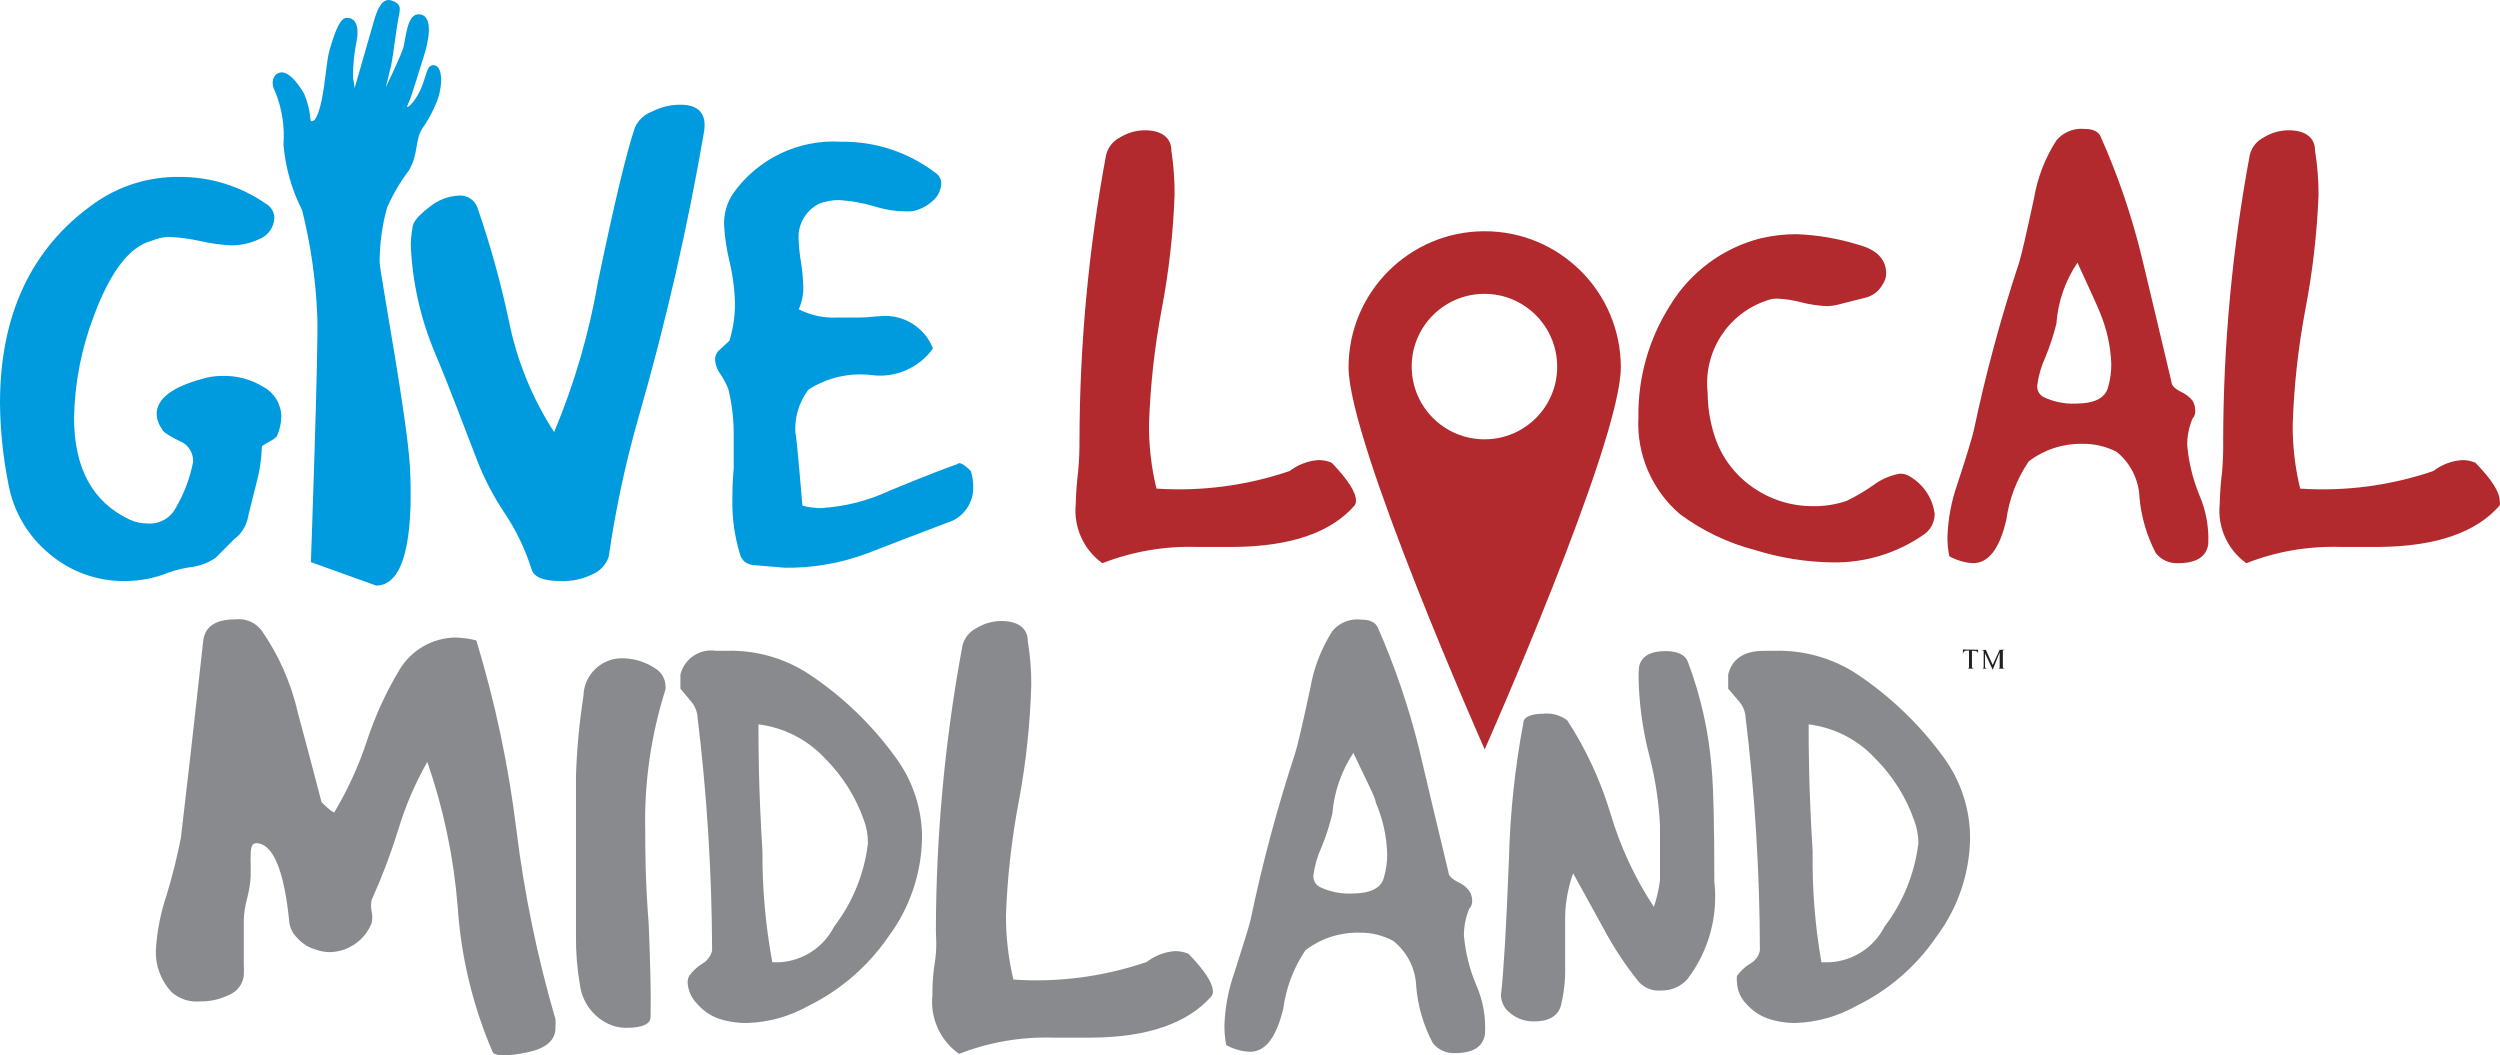 <?xml version="1.0" encoding="utf-8"?>
<!-- Generator: Adobe Illustrator 28.2.0, SVG Export Plug-In . SVG Version: 6.00 Build 0)  -->
<svg version="1.1" id="logo" xmlns="http://www.w3.org/2000/svg" xmlns:xlink="http://www.w3.org/1999/xlink" x="0px" y="0px"
	 viewBox="0 0 93.841 39.615" style="enable-background:new 0 0 93.841 39.615;" xml:space="preserve">
<style type="text/css">
	.st0{fill:#B2292E;}
	.st1{fill:#009ADE;}
	.st2{fill:#898A8D;}
	.st3{fill:#231F20;}
</style>
<path id="local" class="st0" d="M40.52,16.5c0.009-3.586,0.343-7.164,1-10.69c0.071-0.282,0.26-0.519,0.52-0.65
	c0.279-0.174,0.601-0.268,0.93-0.27c0.61,0,1,0.26,1,0.77c0.083,0.546,0.123,1.098,0.12,1.65c-0.051,1.437-0.212,2.868-0.48,4.28
	c-0.271,1.429-0.431,2.876-0.48,4.33c-0.007,0.815,0.087,1.628,0.28,2.42c1.694,0.112,3.393-0.113,5-0.66
	c0.309-0.238,0.681-0.381,1.07-0.41c0.175-0.003,0.349,0.031,0.51,0.1c0.6,0.63,0.91,1.1,0.91,1.43
	c-0.001,0.06-0.019,0.119-0.05,0.17c-0.887,1.02-2.397,1.54-4.53,1.56h-1.4c-1.209-0.037-2.413,0.171-3.54,0.61
	c-0.707-0.508-1.088-1.354-1-2.22c0.009-0.408,0.04-0.815,0.09-1.22C40.507,17.301,40.523,16.901,40.52,16.5z M66.11,8.94
	c0.433-0.099,0.876-0.15,1.32-0.15c0.805,0.03,1.602,0.168,2.37,0.41c0.65,0.18,1,0.54,1,1.07c-0.001,0.144-0.047,0.283-0.13,0.4
	c-0.137,0.26-0.382,0.447-0.67,0.51l-0.91,0.23c-0.172,0.052-0.35,0.079-0.53,0.08c-0.317-0.015-0.632-0.062-0.94-0.14
	c-0.291-0.079-0.589-0.126-0.89-0.14c-0.14-0.006-0.28,0.018-0.41,0.07c-1.467,0.487-2.393,1.934-2.22,3.47
	c0.002,0.515,0.08,1.027,0.23,1.52c0.237,0.809,0.741,1.514,1.43,2c0.676,0.483,1.489,0.739,2.32,0.73
	c0.422,0.004,0.841-0.064,1.24-0.2c0.349-0.169,0.683-0.367,1-0.59c0.294-0.221,0.637-0.368,1-0.43
	c0.147-0.003,0.291,0.043,0.41,0.13c0.487,0.3,0.813,0.803,0.89,1.37c0.004,0.298-0.133,0.58-0.37,0.76
	c-1.018,0.722-2.242,1.098-3.49,1.07c-0.974-0.015-1.94-0.17-2.87-0.46c-1.021-0.264-1.982-0.722-2.83-1.35
	c-1.057-0.905-1.634-2.25-1.56-3.64c-0.021-1.478,0.389-2.931,1.18-4.18C63.442,10.213,64.676,9.3,66.11,8.94z M75.79,9.86
	c0.08-0.26,0.27-1.06,0.56-2.42c0.13-0.773,0.416-1.511,0.84-2.17c0.26-0.31,0.657-0.471,1.06-0.43c0.32,0,0.53,0.1,0.61,0.31
	c0.643,1.444,1.155,2.944,1.53,4.48c0.37,1.56,0.75,3.13,1.12,4.71c0,0.12,0.11,0.24,0.34,0.36c0.175,0.075,0.33,0.192,0.45,0.34
	c0.069,0.111,0.104,0.239,0.1,0.37c0.012,0.11-0.025,0.219-0.1,0.3c-0.134,0.316-0.202,0.657-0.2,1
	c0.056,0.639,0.208,1.266,0.45,1.86c0.256,0.585,0.372,1.222,0.34,1.86c-0.07,0.47-0.45,0.71-1.13,0.71
	c-0.325,0.018-0.639-0.124-0.84-0.38c-0.335-0.644-0.543-1.347-0.61-2.07c-0.022-0.674-0.335-1.306-0.86-1.73
	c-0.402-0.206-0.849-0.309-1.3-0.3c-0.722-0.012-1.427,0.221-2,0.66c-0.445,0.656-0.732,1.405-0.84,2.19
	c-0.25,1.09-0.67,1.63-1.25,1.63c-0.312-0.019-0.617-0.107-0.89-0.26c-0.049-0.24-0.072-0.485-0.07-0.73
	c0.023-0.682,0.151-1.357,0.38-2c0.36-1.1,0.56-1.77,0.61-2C74.538,14.023,75.106,11.923,75.79,9.86L75.79,9.86z M77.19,12.15
	c-0.107,0.426-0.244,0.843-0.41,1.25c-0.158,0.339-0.262,0.7-0.31,1.07c-0.014,0.176,0.076,0.344,0.23,0.43
	c0.374,0.18,0.786,0.266,1.2,0.25c0.69,0,1.1-0.19,1.22-0.58c0.09-0.298,0.134-0.608,0.13-0.92c-0.026-0.664-0.172-1.318-0.43-1.93
	c-0.06-0.16-0.34-0.78-0.84-1.86C77.52,10.541,77.247,11.331,77.19,12.15z M83.45,16.5c0.009-3.586,0.343-7.164,1-10.69
	c0.071-0.282,0.26-0.519,0.52-0.65c0.279-0.174,0.601-0.268,0.93-0.27c0.62,0,1,0.26,1,0.77c0.086,0.546,0.13,1.097,0.13,1.65
	c-0.056,1.437-0.22,2.868-0.49,4.28c-0.271,1.429-0.431,2.876-0.48,4.33c-0.007,0.815,0.087,1.628,0.28,2.42
	c1.694,0.113,3.393-0.112,5-0.66c0.309-0.238,0.681-0.381,1.07-0.41c0.175-0.003,0.349,0.031,0.51,0.1c0.61,0.63,0.91,1.1,0.91,1.43
	c0.014,0.056,0.014,0.114,0,0.17c-0.88,1.02-2.39,1.54-4.53,1.56h-1.44c-1.209-0.039-2.414,0.168-3.54,0.61
	c-0.708-0.506-1.09-1.354-1-2.22c0.009-0.408,0.04-0.815,0.09-1.22C83.443,17.301,83.457,16.901,83.45,16.5z M55.73,8.68
	c-2.822,0-5.11,2.288-5.11,5.11l0,0c0,2.82,5.11,14.34,5.11,14.34s5.11-11.52,5.11-14.34C60.84,10.968,58.552,8.68,55.73,8.68
	C55.73,8.68,55.73,8.68,55.73,8.68z M55.73,16.49c-1.508,0.006-2.734-1.212-2.74-2.72s1.212-2.734,2.72-2.74
	c1.508-0.006,2.734,1.212,2.74,2.72c0,0.007,0,0.013,0,0.02C58.45,15.272,57.232,16.49,55.73,16.49L55.73,16.49z"/>
<path id="give" class="st1" d="M11.67,21.1c0,0,0.29-8.1,0.24-9.21c-0.051-1.349-0.242-2.69-0.57-4
	c-0.391-0.77-0.628-1.609-0.7-2.47c0.052-0.683-0.057-1.368-0.32-2c-0.21-0.39,0-0.74,0.3-0.7s0.62,0.49,0.8,0.81
	c0.134,0.318,0.215,0.656,0.24,1c0,0,0.16,0.18,0.35-0.5s0.23-1.73,0.37-2.19s0.34-1.11,0.58-1.16s0.56,0.11,0.43,0.84
	c-0.097,0.464-0.144,0.936-0.14,1.41c0.03,0.125,0.05,0.252,0.06,0.38l0.63-2.19c0.15-0.53,0.32-1.25,0.76-1.1s0.3,0.37,0.23,0.79
	s-0.17,1.23-0.24,1.61l-0.21,0.86c0,0,0.51-1.06,0.64-1.43s0.13-1.39,0.65-1.31s0.31,1.05,0.13,1.6s-0.46,1.53-0.59,1.78
	c-0.13,0.25,0.21,0,0.46-0.52s0.22-1,0.54-0.95s0.31,0.83,0.08,1.38c-0.141,0.353-0.323,0.688-0.54,1
	c-0.28,0.42-0.13,0.91-0.49,1.55c-0.331,0.436-0.609,0.909-0.83,1.41c-0.187,0.671-0.281,1.364-0.28,2.06
	c0.05,0.63,1.05,5.91,1.14,7.73s0,4.4-1.27,4.4 M0.31,18.14c-0.196-0.988-0.3-1.993-0.31-3c0-3.333,1.177-5.833,3.53-7.5
	c0.931-0.662,2.048-1.012,3.19-1c1.16-0.008,2.295,0.341,3.25,1c0.196,0.106,0.321,0.307,0.33,0.53
	c-0.013,0.362-0.241,0.681-0.58,0.81C9.385,9.136,9.019,9.214,8.65,9.21C8.256,9.186,7.865,9.129,7.48,9.04
	C7.092,8.956,6.697,8.906,6.3,8.89C6.09,8.908,5.884,8.958,5.69,9.04c-0.82,0.21-1.54,1.14-2.16,2.8
	c-0.471,1.227-0.725,2.526-0.75,3.84c0,1.9,0.7,3.18,2.1,3.83c0.211,0.094,0.439,0.142,0.67,0.14c0.444,0.03,0.863-0.211,1.06-0.61
	c0.309-0.529,0.525-1.108,0.64-1.71c0.009-0.28-0.127-0.545-0.36-0.7c-0.54-0.26-0.81-0.44-0.81-0.53
	c-0.122-0.162-0.192-0.357-0.2-0.56c0-0.56,0.56-1,1.68-1.31c0.262-0.083,0.535-0.123,0.81-0.12c0.54-0.011,1.071,0.135,1.53,0.42
	c0.407,0.226,0.66,0.654,0.66,1.12c-0.007,0.252-0.065,0.501-0.17,0.73c0,0-0.09,0.1-0.28,0.2s-0.28,0.16-0.28,0.19
	c-0.015,0.456-0.082,0.909-0.2,1.35c-0.18,0.72-0.3,1.17-0.33,1.34c-0.072,0.312-0.253,0.589-0.51,0.78l-0.7,0.7
	c-0.258,0.176-0.552,0.292-0.86,0.34c-0.297,0.034-0.588,0.101-0.87,0.2c-0.533,0.219-1.104,0.331-1.68,0.33
	c-1.023,0.011-2.016-0.344-2.8-1C1.051,20.139,0.493,19.191,0.31,18.14z M21.06,21.81c-0.66,0-1-0.14-1.1-0.42
	c-0.242-0.774-0.596-1.508-1.05-2.18c-0.402-0.605-0.738-1.252-1-1.93c-0.52-1.33-1-2.65-1.57-4c-0.547-1.287-0.859-2.662-0.92-4.06
	c0.001-0.218,0.022-0.435,0.06-0.65c0-0.24,0.25-0.5,0.64-0.8c0.319-0.264,0.716-0.415,1.13-0.43c0.298-0.013,0.569,0.169,0.67,0.45
	c0.481,1.391,0.876,2.81,1.18,4.25c0.299,1.488,0.876,2.906,1.7,4.18c0.761-1.819,1.315-3.717,1.65-5.66
	c0.6-2.893,1.06-4.817,1.38-5.77c0.125-0.277,0.355-0.493,0.64-0.6c0.327-0.17,0.691-0.26,1.06-0.26c0.69,0,1,0.33,0.9,1
	c-0.622,3.619-1.444,7.201-2.46,10.73c-0.491,1.716-0.865,3.463-1.12,5.23c-0.097,0.304-0.324,0.549-0.62,0.67
	C21.867,21.739,21.465,21.825,21.06,21.81z M27.58,11.15c-0.026-0.455-0.093-0.907-0.2-1.35c-0.108-0.44-0.174-0.888-0.2-1.34
	c-0.017-0.426,0.102-0.846,0.34-1.2c0.926-1.307,2.462-2.041,4.06-1.94c1.282-0.017,2.533,0.398,3.55,1.18
	c0.138,0.093,0.214,0.254,0.2,0.42c-0.019,0.241-0.134,0.465-0.32,0.62c-0.215,0.199-0.482,0.334-0.77,0.39
	c-0.463,0.023-0.927-0.034-1.37-0.17c-0.439-0.134-0.892-0.218-1.35-0.25c-0.267-0.006-0.532,0.042-0.78,0.14
	c-0.516,0.262-0.818,0.814-0.76,1.39c0.011,0.275,0.042,0.549,0.09,0.82c0.043,0.282,0.069,0.565,0.08,0.85
	c0.018,0.309-0.041,0.618-0.17,0.9c0.439,0.222,0.928,0.329,1.42,0.31h0.82c0.37,0,0.63-0.05,0.8-0.05
	c0.864-0.096,1.684,0.401,2,1.21c-0.524,0.732-1.408,1.116-2.3,1c-0.833-0.101-1.676,0.093-2.38,0.55
	c-0.363,0.485-0.534,1.087-0.48,1.69c0-0.24,0.09,0.65,0.26,2.66c0.228,0.061,0.464,0.092,0.7,0.09
	c0.89-0.051,1.763-0.272,2.57-0.65c1.4-0.58,2.25-0.9,2.55-1c0.07-0.09,0.24,0,0.5,0.26c0.059,0.177,0.089,0.363,0.09,0.55
	c0.038,0.644-0.379,1.227-1,1.4c-1,0.38-2,0.76-3,1.15c-0.985,0.366-2.029,0.546-3.08,0.53l-1.06-0.09c-0.36,0-0.56-0.18-0.62-0.44
	c-0.196-0.648-0.29-1.323-0.28-2c0-0.26,0-0.66,0.05-1.19v-1.22c0.008-0.593-0.059-1.184-0.2-1.76
	c-0.073-0.19-0.167-0.371-0.28-0.54c-0.126-0.161-0.202-0.356-0.22-0.56c-0.003-0.121,0.04-0.239,0.12-0.33l0.42-0.39
	C27.545,12.26,27.612,11.704,27.58,11.15z"/>
<path id="midland" class="st2" d="M19.75,39.51c-0.7,0.14-1.11,0.14-1.25,0c-0.748-1.735-1.195-3.585-1.32-5.47
	c-0.148-1.854-0.532-3.682-1.14-5.44c-0.458,0.803-0.823,1.655-1.09,2.54c-0.278,0.9-0.612,1.782-1,2.64
	c-0.031,0.142-0.031,0.288,0,0.43c0.033,0.145,0.033,0.295,0,0.44c-0.257,0.646-0.875,1.075-1.57,1.09
	c-0.184-0.002-0.367-0.036-0.54-0.1c-0.263-0.075-0.499-0.225-0.68-0.43c-0.19-0.181-0.301-0.428-0.31-0.69
	c-0.2-1.91-0.62-2.87-1.24-2.87c-0.14,0-0.2,0.14-0.2,0.43c-0.008,0.137-0.008,0.273,0,0.41v0.4c-0.017,0.277-0.06,0.552-0.13,0.82
	c-0.077,0.274-0.121,0.556-0.13,0.84v1.62c0.011,0.153,0.011,0.307,0,0.46c-0.04,0.316-0.246,0.587-0.54,0.71
	c-0.344,0.171-0.725,0.257-1.11,0.25c-0.386,0.034-0.77-0.092-1.06-0.35c-0.4-0.427-0.612-0.996-0.59-1.58
	c0.043-0.709,0.181-1.408,0.41-2.08c0.212-0.701,0.389-1.412,0.53-2.13c0.193-1.607,0.473-4.077,0.84-7.41
	c0.07-0.53,0.47-0.79,1.2-0.79c0.387-0.05,0.77,0.115,1,0.43c0.641,0.928,1.099,1.97,1.35,3.07c0.3,1.12,0.6,2.24,0.89,3.36
	c0.28,0.28,0.45,0.41,0.48,0.38c0.503-0.843,0.912-1.738,1.22-2.67c0.306-0.933,0.715-1.828,1.22-2.67
	c0.441-0.744,1.236-1.205,2.1-1.22c0.267,0.006,0.532,0.042,0.79,0.11c0.703,2.312,1.205,4.681,1.5,7.08
	c0.297,2.416,0.789,4.803,1.47,7.14c0.009,0.076,0.009,0.154,0,0.23C20.89,39.04,20.51,39.36,19.75,39.51z M21.62,35.12v-6
	c0.033-1.005,0.127-2.006,0.28-3c0.021-0.801,0.687-1.433,1.487-1.412c0.014,0,0.028,0.001,0.043,0.002
	c0.447,0.018,0.878,0.168,1.24,0.43c0.185,0.141,0.299,0.357,0.31,0.59c0.009,0.05,0.009,0.1,0,0.15
	c-0.545,1.716-0.802,3.51-0.76,5.31c0,0.66,0,1.83,0.13,3.5c0.06,1.47,0.09,2.63,0.07,3.48c0,0.27-0.31,0.41-0.89,0.41
	c-0.264,0.005-0.526-0.057-0.76-0.18c-0.544-0.283-0.917-0.812-1-1.42C21.663,36.366,21.613,35.743,21.62,35.12z M26.93,38.22
	c-0.298-0.117-0.563-0.306-0.77-0.55c-0.211-0.214-0.336-0.499-0.35-0.8c0.001-0.084,0.021-0.166,0.06-0.24
	c0.13-0.179,0.293-0.332,0.48-0.45c0.191-0.106,0.329-0.287,0.38-0.5c-0.011-2.965-0.198-5.927-0.56-8.87
	c-0.032-0.178-0.111-0.344-0.23-0.48l-0.4-0.48v-0.53c0.148-0.599,0.73-0.986,1.34-0.89h0.38c1.098-0.035,2.18,0.269,3.1,0.87
	c1.261,0.837,2.362,1.894,3.25,3.12c0.655,0.881,1.007,1.952,1,3.05c-0.026,1.336-0.47,2.63-1.27,3.7
	c-0.762,1.106-1.795,1.997-3,2.59c-0.701,0.394-1.486,0.614-2.29,0.64C27.669,38.405,27.29,38.344,26.93,38.22z M28.99,36.12h0.26
	c0.877-0.045,1.663-0.556,2.06-1.34c0.697-0.91,1.136-1.991,1.27-3.13c0.001-0.293-0.049-0.585-0.15-0.86
	c-0.308-0.878-0.81-1.674-1.47-2.33c-0.656-0.701-1.537-1.151-2.49-1.27c0,0.77,0,2.37,0.15,4.77
	C28.612,33.355,28.736,34.748,28.99,36.12z M35.13,34.89c0.009-3.58,0.343-7.151,1-10.67c0.073-0.278,0.263-0.511,0.52-0.64
	c0.279-0.174,0.601-0.268,0.93-0.27c0.61,0,1,0.25,1,0.76c0.091,0.545,0.135,1.097,0.13,1.65c-0.042,1.45-0.196,2.894-0.46,4.32
	c-0.274,1.425-0.437,2.87-0.49,4.32c-0.002,0.812,0.092,1.621,0.28,2.41c1.694,0.114,3.394-0.11,5-0.66
	c0.309-0.238,0.681-0.381,1.07-0.41c0.172,0.001,0.341,0.035,0.5,0.1c0.61,0.63,0.92,1.1,0.92,1.43c0,0.062-0.021,0.122-0.06,0.17
	c-0.88,1-2.38,1.54-4.52,1.55h-1.42c-1.206-0.038-2.407,0.169-3.53,0.61c-0.71-0.5-1.093-1.346-1-2.21c0-0.27,0-0.67,0.09-1.22
	S35.13,35.14,35.13,34.89z M48.62,28.26c0.08-0.25,0.27-1.06,0.56-2.41c0.129-0.768,0.412-1.503,0.83-2.16
	c0.267-0.325,0.684-0.487,1.1-0.43c0.32,0,0.52,0.1,0.61,0.3c0.636,1.447,1.148,2.946,1.53,4.48c0.37,1.56,0.74,3.13,1.12,4.7
	c0,0.12,0.11,0.24,0.34,0.36c0.175,0.072,0.327,0.189,0.44,0.34c0.072,0.11,0.11,0.239,0.11,0.37c0.005,0.111-0.034,0.219-0.11,0.3
	c-0.132,0.317-0.2,0.657-0.2,1c0.056,0.64,0.211,1.268,0.46,1.86c0.258,0.581,0.372,1.216,0.33,1.85c-0.07,0.47-0.44,0.71-1.12,0.71
	c-0.325,0.018-0.639-0.124-0.84-0.38c-0.346-0.655-0.556-1.372-0.62-2.11c-0.02-0.672-0.335-1.301-0.86-1.72
	c-0.399-0.216-0.847-0.323-1.3-0.31c-0.722-0.013-1.427,0.22-2,0.66c-0.442,0.656-0.726,1.406-0.83,2.19
	c-0.26,1.08-0.67,1.62-1.25,1.62c-0.312-0.013-0.617-0.098-0.89-0.25c-0.049-0.244-0.072-0.492-0.07-0.74
	c0.023-0.682,0.151-1.357,0.38-2c0.35-1.1,0.56-1.76,0.61-2C47.39,32.384,47.948,30.304,48.62,28.26L48.62,28.26z M50.01,30.55
	c-0.102,0.423-0.235,0.837-0.4,1.24c-0.158,0.339-0.262,0.7-0.31,1.07c-0.014,0.176,0.076,0.344,0.23,0.43
	c0.374,0.18,0.786,0.266,1.2,0.25c0.69,0,1.1-0.19,1.21-0.58c0.09-0.295,0.134-0.602,0.13-0.91c-0.02-0.665-0.166-1.32-0.43-1.93
	c0-0.16-0.33-0.77-0.84-1.86C50.348,28.945,50.077,29.733,50.01,30.55z M56.54,37.89c-0.125-0.152-0.196-0.343-0.2-0.54
	c0.1-0.833,0.2-2.533,0.3-5.1c0.043-1.715,0.223-3.424,0.54-5.11c0-0.23,0.3-0.35,0.76-0.35c0.318-0.033,0.636,0.056,0.89,0.25
	c0.703,1.08,1.249,2.256,1.62,3.49c0.367,1.244,0.916,2.427,1.63,3.51c0.111-0.324,0.188-0.66,0.23-1v-2.05
	c-0.042-0.874-0.173-1.742-0.39-2.59c-0.225-0.847-0.359-1.715-0.4-2.59c-0.016-0.253-0.016-0.507,0-0.76
	c0.07-0.41,0.42-0.61,1-0.61c0.46,0,0.74,0.14,0.84,0.41c0.484,1.285,0.784,2.631,0.89,4c0.07,0.77,0.1,2.19,0.1,4.24
	c0.147,1.3-0.211,2.607-1,3.65c-0.25,0.29-0.617,0.452-1,0.44c-0.317,0.03-0.628-0.093-0.84-0.33c-0.502-0.623-0.944-1.293-1.32-2
	l-1.14-2.07c-0.214,0.596-0.316,1.227-0.3,1.86v1.65c0.011,0.492-0.043,0.982-0.16,1.46c-0.11,0.39-0.46,0.59-1,0.59
	C57.191,38.35,56.808,38.186,56.54,37.89z M66.32,38.22c-0.301-0.118-0.568-0.306-0.78-0.55c-0.209-0.215-0.331-0.5-0.34-0.8
	c-0.014-0.079-0.014-0.161,0-0.24c0.13-0.179,0.293-0.332,0.48-0.45c0.197-0.1,0.337-0.284,0.38-0.5
	c-0.006-2.965-0.19-5.927-0.55-8.87c-0.032-0.178-0.111-0.344-0.23-0.48l-0.41-0.48v-0.53c0.15-0.6,0.6-0.89,1.35-0.89h0.38
	c1.098-0.035,2.18,0.269,3.1,0.87c1.259,0.84,2.359,1.896,3.25,3.12c0.652,0.883,1.002,1.952,1,3.05
	c-0.021,1.337-0.466,2.632-1.27,3.7c-0.759,1.109-1.792,2.001-3,2.59c-0.701,0.394-1.486,0.614-2.29,0.64
	C67.026,38.401,66.664,38.34,66.32,38.22z M68.37,36.12h0.31c0.877-0.047,1.662-0.558,2.06-1.34c0.693-0.912,1.131-1.993,1.27-3.13
	c-0.002-0.294-0.056-0.585-0.16-0.86c-0.308-0.878-0.81-1.674-1.47-2.33c-0.655-0.703-1.537-1.152-2.49-1.27
	c0,0.77,0,2.37,0.15,4.77C68.019,33.354,68.129,34.747,68.37,36.12z"/>
<path id="tm" class="st3" d="M74.25,24.39v0.19c0-0.08,0-0.14-0.15-0.15h-0.08v0.61c0,0,0,0.06,0.1,0.06h-0.31
	c0.06,0,0.1,0,0.1-0.06v-0.62h-0.08c-0.11,0-0.15,0.07-0.15,0.15v-0.19L74.25,24.39z M74.54,24.39l0.26,0.57l0.26-0.57h0.22
	c0,0-0.1,0-0.1,0.05v0.6c0,0,0,0.06,0.1,0.06h-0.32c0.06,0,0.1,0,0.1-0.06v-0.55l-0.26,0.65l-0.29-0.62v0.52c0,0,0,0.06,0.11,0.06
	h-0.26c0.06,0,0.1,0,0.1-0.06v-0.56c0-0.07,0-0.07-0.11-0.07L74.54,24.39z"/>
</svg>
